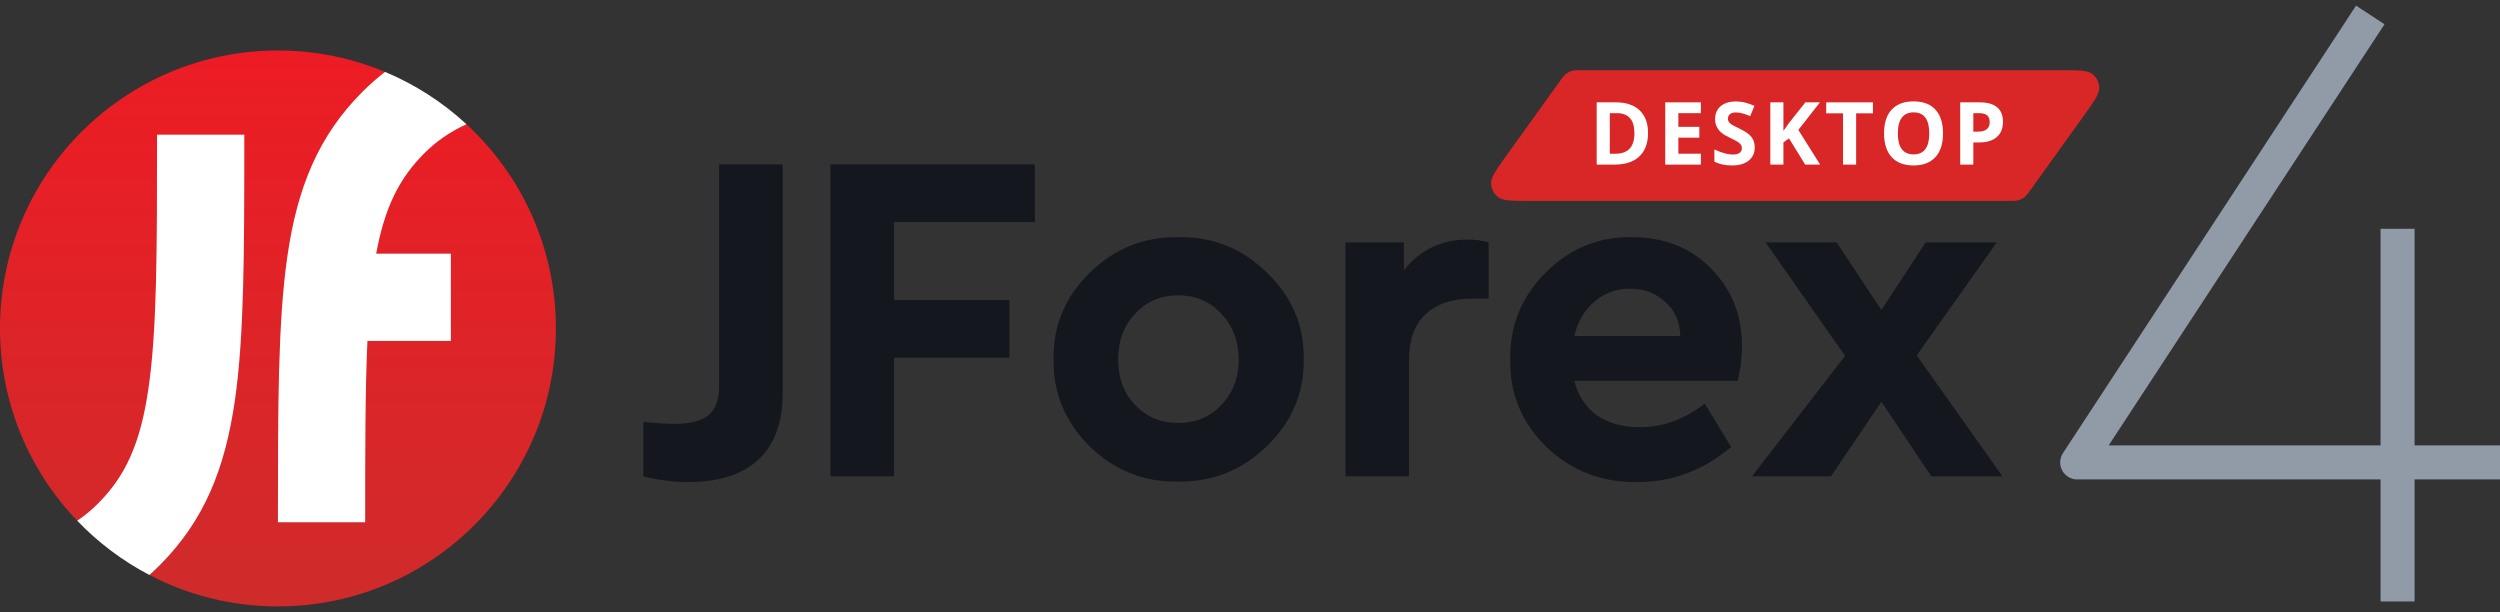 <svg width="294" height="72" viewBox="0 0 294 72" fill="none" xmlns="http://www.w3.org/2000/svg">
<rect x="0" y="0" width="294" height="72" fill="#333333" stroke="none"/>
<path d="M292 54.381H244.278L277.648 3.43M281.953 28.905V68.733" stroke="#919BA8" stroke-width="4" stroke-linecap="square" stroke-linejoin="round"/>
<path d="M75.65 56.02V49.628C77.422 49.776 78.641 49.85 79.305 49.85C81.115 49.85 82.444 49.517 83.293 48.85C84.142 48.146 84.567 47.016 84.567 45.459V19.334H92.044V46.237C92.044 49.684 91.084 52.296 89.164 54.075C87.281 55.817 84.53 56.688 80.911 56.688C79.176 56.688 77.422 56.465 75.65 56.02Z" fill="#14171E"/>
<path d="M97.663 56.02V19.334H121.701V26.115H105.14V35.287H118.71V42.068H105.14V56.02H97.663Z" fill="#14171E"/>
<path d="M123.902 42.235C123.829 38.307 125.25 34.916 128.167 32.063C131.084 29.209 134.555 27.82 138.58 27.894C142.605 27.82 146.076 29.209 148.993 32.063C151.947 34.916 153.387 38.307 153.314 42.235C153.387 46.163 151.947 49.572 148.993 52.463C146.039 55.316 142.55 56.706 138.525 56.632C134.5 56.706 131.029 55.316 128.112 52.463C125.232 49.572 123.829 46.163 123.902 42.235ZM143.621 47.627C144.987 46.219 145.67 44.44 145.67 42.291C145.67 40.141 144.987 38.344 143.621 36.899C142.291 35.454 140.611 34.731 138.58 34.731C136.513 34.731 134.814 35.454 133.485 36.899C132.155 38.307 131.491 40.104 131.491 42.291C131.491 44.44 132.155 46.219 133.485 47.627C134.814 49.035 136.513 49.739 138.58 49.739C140.611 49.739 142.291 49.035 143.621 47.627Z" fill="#14171E"/>
<path d="M175.062 28.505V35.12H173.068C170.779 35.12 168.969 35.732 167.64 36.955C166.348 38.177 165.701 39.956 165.701 42.291V56.02H158.224V28.505H165.092V31.785C167.012 29.376 169.523 28.172 172.625 28.172C173.548 28.172 174.36 28.283 175.062 28.505Z" fill="#14171E"/>
<path d="M204.358 44.792H185.139C185.582 46.534 186.468 47.886 187.797 48.85C189.164 49.776 190.844 50.24 192.838 50.24C195.533 50.24 198.081 49.313 200.481 47.46L203.583 52.574C200.297 55.316 196.641 56.688 192.616 56.688C188.407 56.762 184.825 55.391 181.871 52.574C178.954 49.721 177.532 46.293 177.606 42.291C177.532 38.326 178.917 34.916 181.76 32.063C184.603 29.209 188 27.82 191.951 27.894C195.718 27.894 198.801 29.117 201.201 31.563C203.638 34.008 204.857 37.047 204.857 40.679C204.857 42.013 204.691 43.384 204.358 44.792ZM185.139 39.511H197.601C197.564 37.844 196.973 36.51 195.829 35.509C194.721 34.472 193.336 33.953 191.675 33.953C190.087 33.953 188.702 34.453 187.52 35.454C186.339 36.454 185.545 37.807 185.139 39.511Z" fill="#14171E"/>
<path d="M235.486 56.02H227.122L221.251 47.238L215.325 56.02H206.034L216.986 41.846L207.626 28.505H215.989L221.251 36.454L226.458 28.505H234.821L225.405 41.791L235.486 56.02Z" fill="#14171E"/>
<path d="M65.373 38.628C65.373 56.68 50.739 71.314 32.686 71.314C27.235 71.314 22.095 69.98 17.576 67.619C16.959 66.516 15.774 64.911 14.254 63.737C12.961 62.738 10.335 61.732 9.078 61.234C3.455 55.363 0 47.399 0 38.628C0 20.575 14.634 5.941 32.686 5.941C37.15 5.941 41.404 6.836 45.28 8.455C46.364 9.568 47.957 10.865 49.41 11.764C51.2 12.871 53.09 13.742 54.858 14.611C61.324 20.582 65.373 29.132 65.373 38.628Z" fill="url(#paint0_linear_1306_322)"/>
<path fill-rule="evenodd" clip-rule="evenodd" d="M54.855 14.607C52.069 12.035 48.834 9.941 45.282 8.456C44.367 9.159 43.488 9.928 42.645 10.771C37.413 16.003 34.959 22.102 33.795 30.136C32.685 37.799 32.685 47.746 32.685 60.965V61.42H42.945C42.945 52.643 42.95 45.725 43.211 40.092H53.023V29.832H44.239C45.246 24.342 46.978 20.948 49.9 18.026C51.276 16.65 52.872 15.522 54.855 14.607ZM9.081 61.236C11.533 63.796 14.397 65.958 17.568 67.615C17.976 67.254 18.377 66.877 18.769 66.484C24.002 61.252 26.455 55.153 27.619 47.119C28.73 39.456 28.73 29.509 28.729 16.289V15.835H18.469C18.469 29.613 18.456 38.807 17.465 45.647C16.515 52.204 14.739 56.004 11.514 59.229C10.775 59.968 9.973 60.635 9.081 61.236Z" fill="white"/>
<path d="M183.347 9.674C183.727 9.147 183.916 8.883 184.16 8.693C184.368 8.532 184.603 8.412 184.854 8.337C185.15 8.249 185.474 8.249 186.121 8.249H242.219C244.402 8.249 245.494 8.249 246.074 8.71C246.557 9.095 246.85 9.671 246.877 10.29C246.91 11.033 246.271 11.923 244.992 13.702L238.884 22.205C238.505 22.732 238.315 22.996 238.071 23.186C237.863 23.346 237.628 23.467 237.377 23.542C237.081 23.63 236.757 23.63 236.11 23.63H180.013C177.829 23.63 176.737 23.63 176.158 23.169C175.675 22.784 175.381 22.208 175.354 21.589C175.321 20.846 175.96 19.956 177.239 18.177L183.347 9.674Z" fill="#D92626"/>
<path d="M193.812 15.627C193.812 16.832 193.47 17.755 192.786 18.396C192.105 19.037 191.12 19.358 189.832 19.358H187.77V12.037H190.056C191.245 12.037 192.168 12.353 192.825 12.983C193.483 13.614 193.812 14.496 193.812 15.627ZM192.208 15.667C192.208 14.095 191.517 13.309 190.136 13.309H189.314V18.076H189.976C191.464 18.076 192.208 17.273 192.208 15.667Z" fill="white"/>
<path d="M200.025 19.358H195.831V12.037H200.025V13.309H197.375V14.916H199.841V16.188H197.375V18.076H200.025V19.358Z" fill="white"/>
<path d="M206.358 17.325C206.358 17.986 206.121 18.506 205.646 18.887C205.174 19.267 204.517 19.458 203.673 19.458C202.896 19.458 202.209 19.311 201.611 19.017V17.575C202.102 17.795 202.518 17.951 202.856 18.041C203.198 18.131 203.51 18.176 203.793 18.176C204.131 18.176 204.39 18.111 204.57 17.981C204.752 17.85 204.844 17.657 204.844 17.4C204.844 17.256 204.804 17.129 204.724 17.019C204.644 16.906 204.527 16.797 204.371 16.694C204.218 16.59 203.904 16.425 203.429 16.198C202.984 15.988 202.65 15.786 202.428 15.592C202.205 15.399 202.028 15.173 201.895 14.916C201.762 14.659 201.696 14.359 201.696 14.015C201.696 13.367 201.913 12.858 202.348 12.488C202.787 12.117 203.391 11.932 204.161 11.932C204.54 11.932 204.9 11.977 205.242 12.067C205.588 12.157 205.948 12.284 206.323 12.448L205.825 13.655C205.436 13.494 205.114 13.382 204.859 13.319C204.606 13.256 204.357 13.224 204.112 13.224C203.819 13.224 203.595 13.292 203.439 13.429C203.283 13.566 203.205 13.745 203.205 13.965C203.205 14.102 203.237 14.222 203.3 14.325C203.363 14.426 203.462 14.524 203.598 14.621C203.738 14.714 204.065 14.884 204.58 15.132C205.26 15.459 205.727 15.787 205.979 16.118C206.232 16.445 206.358 16.847 206.358 17.325Z" fill="white"/>
<path d="M214.046 19.358H212.292L210.385 16.273L209.732 16.744V19.358H208.188V12.037H209.732V15.387L210.34 14.526L212.312 12.037H214.026L211.485 15.277L214.046 19.358Z" fill="white"/>
<path d="M218.282 19.358H216.738V13.329H214.76V12.037H220.259V13.329H218.282V19.358Z" fill="white"/>
<path d="M228.5 15.687C228.5 16.899 228.201 17.83 227.603 18.481C227.005 19.132 226.149 19.458 225.033 19.458C223.917 19.458 223.06 19.132 222.463 18.481C221.865 17.83 221.566 16.896 221.566 15.677C221.566 14.459 221.865 13.529 222.463 12.888C223.064 12.244 223.924 11.922 225.043 11.922C226.162 11.922 227.017 12.246 227.608 12.893C228.203 13.541 228.5 14.472 228.5 15.687ZM223.185 15.687C223.185 16.505 223.339 17.121 223.648 17.535C223.957 17.949 224.419 18.156 225.033 18.156C226.265 18.156 226.881 17.333 226.881 15.687C226.881 14.038 226.268 13.214 225.043 13.214C224.429 13.214 223.965 13.422 223.653 13.84C223.341 14.254 223.185 14.87 223.185 15.687Z" fill="white"/>
<path d="M232.063 15.482H232.571C233.046 15.482 233.402 15.389 233.637 15.202C233.873 15.011 233.991 14.736 233.991 14.376C233.991 14.012 233.891 13.743 233.692 13.569C233.496 13.396 233.187 13.309 232.766 13.309H232.063V15.482ZM235.55 14.32C235.55 15.108 235.304 15.711 234.813 16.128C234.325 16.545 233.629 16.754 232.726 16.754H232.063V19.358H230.519V12.037H232.845C233.729 12.037 234.399 12.229 234.858 12.613C235.319 12.993 235.55 13.563 235.55 14.32Z" fill="white"/>
<defs>
<linearGradient id="paint0_linear_1306_322" x1="32.686" y1="5.941" x2="32.686" y2="71.314" gradientUnits="userSpaceOnUse">
<stop stop-color="#ED1C24"/>
<stop offset="1" stop-color="#CF2B2B"/>
</linearGradient>
</defs>
</svg>
